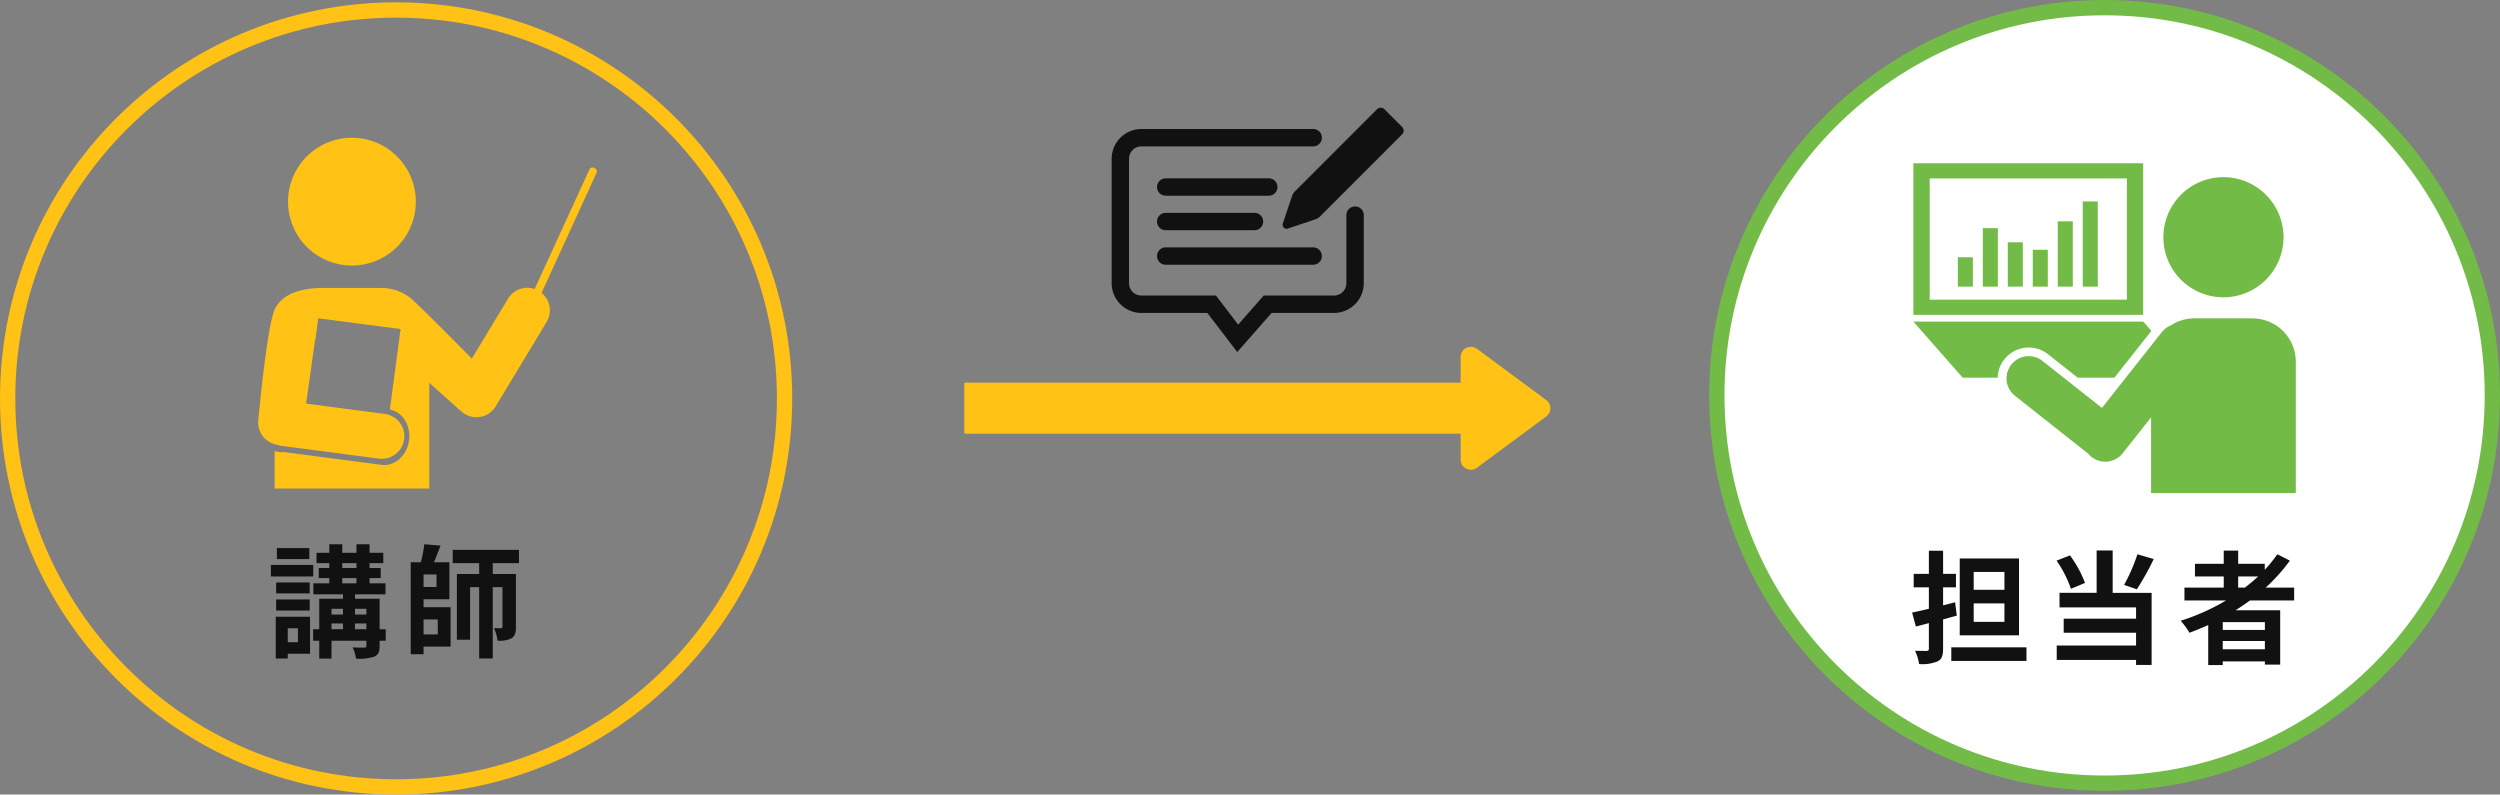 <svg xmlns="http://www.w3.org/2000/svg" xmlns:xlink="http://www.w3.org/1999/xlink" width="490" height="155.735" viewBox="0 0 490 155.735">
  <rect x="0" y="0" width="490" height="155.735" fill="#808080" stroke="none"/>
  <defs>
    <clipPath id="clip-path">
      <rect id="長方形_5431" data-name="長方形 5431" width="66.399" height="68.75" fill="#ffc215"/>
    </clipPath>
    <clipPath id="clip-path-2">
      <rect id="長方形_5440" data-name="長方形 5440" width="74.957" height="64.641" fill="#72bb46"/>
    </clipPath>
    <clipPath id="clip-path-3">
      <rect id="長方形_5449" data-name="長方形 5449" width="57.235" height="47.889" fill="#111"/>
    </clipPath>
  </defs>
  <g id="グループ_6375" data-name="グループ 6375" transform="translate(-360 -3616)">
    <path id="パス_16276" data-name="パス 16276" d="M60.628,8.416h-6.36v2.16h6.36Zm.768,3.312h-8.3v2.256h8.3Zm-.7,3.432H54.124V17.3H60.7Zm-6.576,5.5H60.7V18.5H54.124Zm4.272,3.48v2.736H56.4V24.136Zm2.376-2.256h-6.72v8.184H56.4v-.936h4.368Zm8.808,2.448V23.2h2.232v1.128ZM64.972,23.2h2.256v1.128H64.972Zm2.256-2.88v1.128H64.972V20.32Zm4.584,0v1.128H69.58V20.32ZM67.084,14.3h2.784v1.032H67.084Zm0-2.928h2.784v.96H67.084Zm8.52,12.96H74.4V18.352H69.58v-.864h5.976v-2.16h-3.12V14.3H74.62V12.328H72.436v-.96h2.688V9.352H72.436V7.672H69.868v1.68H67.084V7.672H64.54v1.68h-2.5v2.016h2.5v.96H62.476V14.3H64.54v1.032H61.42v2.16h5.808v.864H62.572v5.976h-1.2v2.256h1.2v3.5h2.4v-3.5h6.84v.96c0,.288-.1.36-.408.384-.288,0-1.344,0-2.28-.048a8.036,8.036,0,0,1,.648,2.208,9.524,9.524,0,0,0,3.576-.384c.816-.36,1.056-.936,1.056-2.136v-.984h1.2Zm10.2-1.92v2.928H83.02V22.408Zm-.24-6.36H83.02V13.6h2.544Zm-2.544,2.4h5.064V11.2H85.06c.408-.96.864-2.136,1.272-3.264l-3.168-.264a25.879,25.879,0,0,1-.672,3.528H80.5V29.224h2.52V27.736h5.3V20.008h-5.3Zm18.7-7.08V8.776H88.732v2.592h5.184V13.5H89.548V26.392H92.14V16.072h1.776V30.064H96.58V16.072h1.9v7.752c0,.24-.072.312-.288.312-.192,0-.792,0-1.392-.024a7.211,7.211,0,0,1,.72,2.448,4.98,4.98,0,0,0,2.736-.456c.7-.432.864-1.128.864-2.232V13.5H96.58V11.368Z" transform="translate(360 3715)" fill="#111"/>
    <g id="パス_16275" data-name="パス 16275" transform="translate(360 3616.461)" fill="none">
      <path d="M77.637,0A77.637,77.637,0,1,1,0,77.637,77.637,77.637,0,0,1,77.637,0Z" stroke="none"/>
      <path d="M 77.637 3 C 67.56 3 57.785 4.973 48.586 8.864 C 44.164 10.734 39.899 13.049 35.909 15.745 C 31.956 18.415 28.239 21.482 24.861 24.861 C 21.482 28.239 18.415 31.956 15.745 35.909 C 13.049 39.899 10.734 44.164 8.864 48.586 C 4.973 57.785 3 67.56 3 77.637 C 3 87.714 4.973 97.488 8.864 106.688 C 10.734 111.11 13.049 115.375 15.745 119.365 C 18.415 123.318 21.482 127.035 24.861 130.413 C 28.239 133.791 31.956 136.858 35.909 139.529 C 39.899 142.224 44.164 144.539 48.586 146.41 C 57.785 150.301 67.56 152.274 77.637 152.274 C 87.714 152.274 97.488 150.301 106.688 146.41 C 111.11 144.539 115.375 142.224 119.365 139.529 C 123.318 136.858 127.035 133.791 130.413 130.413 C 133.791 127.035 136.858 123.318 139.529 119.365 C 142.224 115.375 144.539 111.11 146.41 106.688 C 150.301 97.488 152.274 87.714 152.274 77.637 C 152.274 67.56 150.301 57.785 146.41 48.586 C 144.539 44.164 142.224 39.899 139.529 35.909 C 136.858 31.956 133.791 28.239 130.413 24.861 C 127.035 21.482 123.318 18.415 119.365 15.745 C 115.375 13.049 111.11 10.734 106.688 8.864 C 97.488 4.973 87.714 3 77.637 3 M 77.637 0 C 120.514 0 155.274 34.759 155.274 77.637 C 155.274 120.514 120.514 155.274 77.637 155.274 C 34.759 155.274 0 120.514 0 77.637 C 0 34.759 34.759 0 77.637 0 Z" stroke="none" fill="#ffc215"/>
    </g>
    <g id="グループ_6228" data-name="グループ 6228" transform="translate(410.596 3643)">
      <g id="グループ_6227" data-name="グループ 6227" clip-path="url(#clip-path)">
        <path id="パス_16155" data-name="パス 16155" d="M54.1,12.523A12.523,12.523,0,1,1,41.582,0,12.523,12.523,0,0,1,54.1,12.523" transform="translate(-23.196 0)" fill="#ffc215"/>
        <path id="パス_16156" data-name="パス 16156" d="M263.071,56.033l.211.1a.657.657,0,0,0,.871-.324l11.876-25.921a.657.657,0,0,0-.323-.871l-.211-.1a.657.657,0,0,0-.871.323L262.747,55.163a.657.657,0,0,0,.324.871" transform="translate(-209.689 -23.036)" fill="#ffc215"/>
        <path id="パス_16157" data-name="パス 16157" d="M55.042,146.384a4.416,4.416,0,0,0-6.063,1.5L41.888,159.63s-10.551-10.706-12.122-11.95a9.427,9.427,0,0,0-5.7-1.9H12.7c-1.677,0-8.26.12-9.724,4.94S.044,171.537.044,171.537a4.416,4.416,0,0,0,3.522,4.949,4.428,4.428,0,0,0,.955.236l19.145,2.508a4.416,4.416,0,1,0,1.147-8.758L9.4,168.453,11.181,155.8l.059,0,.541-4.07,16.136,2.105-2.1,15.79c2.472.455,4.144,3.094,3.762,6.011-.393,3-2.809,5.156-5.4,4.817l-19-2.489a5.382,5.382,0,0,1-1.95-.21v7.345H33.54V164.378l5.653,5.047a4.421,4.421,0,0,0,.507.429,4.4,4.4,0,0,0,6.862-.876l9.979-16.531a4.416,4.416,0,0,0-1.5-6.063" transform="translate(0 -116.343)" fill="#ffc215"/>
      </g>
    </g>
    <g id="パス_16278" data-name="パス 16278" transform="translate(695 3616)" fill="#fff">
      <path d="M 77.5 153.5 C 67.239 153.5 57.287 151.491 47.918 147.528 C 43.415 145.624 39.072 143.266 35.009 140.521 C 30.984 137.802 27.199 134.68 23.76 131.24 C 20.32 127.801 17.198 124.016 14.479 119.991 C 11.734 115.928 9.376 111.585 7.472 107.082 C 3.509 97.713 1.5 87.761 1.5 77.5 C 1.5 67.239 3.509 57.287 7.472 47.918 C 9.376 43.415 11.734 39.072 14.479 35.009 C 17.198 30.984 20.32 27.199 23.76 23.76 C 27.199 20.32 30.984 17.198 35.009 14.479 C 39.072 11.734 43.415 9.376 47.918 7.472 C 57.287 3.509 67.239 1.5 77.5 1.5 C 87.761 1.5 97.713 3.509 107.082 7.472 C 111.585 9.376 115.928 11.734 119.991 14.479 C 124.016 17.198 127.801 20.32 131.24 23.76 C 134.68 27.199 137.802 30.984 140.521 35.009 C 143.266 39.072 145.624 43.415 147.528 47.918 C 151.491 57.287 153.5 67.239 153.5 77.5 C 153.5 87.761 151.491 97.713 147.528 107.082 C 145.624 111.585 143.266 115.928 140.521 119.991 C 137.802 124.016 134.68 127.801 131.24 131.24 C 127.801 134.68 124.016 137.802 119.991 140.521 C 115.928 143.266 111.585 145.624 107.082 147.528 C 97.713 151.491 87.761 153.5 77.5 153.5 Z" stroke="none"/>
      <path d="M 77.5 3 C 67.441 3 57.685 4.969 48.502 8.853 C 44.088 10.72 39.831 13.031 35.848 15.722 C 31.903 18.387 28.193 21.449 24.821 24.821 C 21.449 28.193 18.387 31.903 15.722 35.848 C 13.031 39.831 10.72 44.088 8.853 48.502 C 4.969 57.685 3 67.441 3 77.5 C 3 87.559 4.969 97.315 8.853 106.498 C 10.72 110.912 13.031 115.169 15.722 119.152 C 18.387 123.097 21.449 126.807 24.821 130.179 C 28.193 133.551 31.903 136.613 35.848 139.278 C 39.831 141.969 44.088 144.28 48.502 146.147 C 57.685 150.031 67.441 152 77.5 152 C 87.559 152 97.315 150.031 106.498 146.147 C 110.912 144.28 115.169 141.969 119.152 139.278 C 123.097 136.613 126.807 133.551 130.179 130.179 C 133.551 126.807 136.613 123.097 139.278 119.152 C 141.969 115.169 144.28 110.912 146.147 106.498 C 150.031 97.315 152 87.559 152 77.5 C 152 67.441 150.031 57.685 146.147 48.502 C 144.28 44.088 141.969 39.831 139.278 35.848 C 136.613 31.903 133.551 28.193 130.179 24.821 C 126.807 21.449 123.097 18.387 119.152 15.722 C 115.169 13.031 110.912 10.72 106.498 8.853 C 97.315 4.969 87.559 3 77.5 3 M 77.5 0 C 120.302 0 155 34.698 155 77.5 C 155 120.302 120.302 155 77.5 155 C 34.698 155 0 120.302 0 77.5 C 0 34.698 34.698 0 77.5 0 Z" stroke="none" fill="#72bb46"/>
    </g>
    <g id="グループ_6235" data-name="グループ 6235" transform="translate(735.021 3648)">
      <path id="パス_16173" data-name="パス 16173" d="M3.2,2.975h38.65V26.732H3.2ZM0,29.708H45.043V0H0Z" transform="translate(0 0.001)" fill="#72bb46"/>
      <g id="グループ_6234" data-name="グループ 6234" transform="translate(0 0)">
        <g id="グループ_6233" data-name="グループ 6233" clip-path="url(#clip-path-2)">
          <path id="パス_16174" data-name="パス 16174" d="M281.855,26.137a11.775,11.775,0,1,1-11.774-11.775,11.775,11.775,0,0,1,11.774,11.775" transform="translate(-209.306 -11.638)" fill="#72bb46"/>
          <path id="パス_16175" data-name="パス 16175" d="M144.451,160.244H133.091a8.459,8.459,0,0,0-4.647,1.383,4.329,4.329,0,0,0-1.762,1.326l-11.728,14.842-11.647-9.2a4.352,4.352,0,1,0-5.4,6.829l14.352,11.341a4.35,4.35,0,0,0,6.764-.08l5.563-7.04v14.846h28.365v-25.74a8.5,8.5,0,0,0-8.5-8.5" transform="translate(-77.996 -129.846)" fill="#72bb46"/>
          <path id="パス_16176" data-name="パス 16176" d="M46.649,165.412l-1.606-1.825H0l9.675,10.995h6.842a6.1,6.1,0,0,1,9.875-4.6l5.82,4.6H39.4Z" transform="translate(0 -132.555)" fill="#72bb46"/>
          <rect id="長方形_5434" data-name="長方形 5434" width="2.946" height="5.754" transform="translate(8.714 18.425)" fill="#72bb46"/>
          <rect id="長方形_5435" data-name="長方形 5435" width="2.946" height="11.46" transform="translate(13.61 12.72)" fill="#72bb46"/>
          <rect id="長方形_5436" data-name="長方形 5436" width="2.946" height="8.69" transform="translate(18.506 15.489)" fill="#72bb46"/>
          <rect id="長方形_5437" data-name="長方形 5437" width="2.946" height="7.224" transform="translate(23.402 16.956)" fill="#72bb46"/>
          <rect id="長方形_5438" data-name="長方形 5438" width="2.946" height="12.802" transform="translate(28.298 11.378)" fill="#72bb46"/>
          <rect id="長方形_5439" data-name="長方形 5439" width="2.946" height="16.698" transform="translate(33.194 7.482)" fill="#72bb46"/>
        </g>
      </g>
    </g>
    <g id="グループ_6248" data-name="グループ 6248" transform="translate(-58 10.004)">
      <path id="多角形_40" data-name="多角形 40" d="M12.412,2.173a2,2,0,0,1,3.215,0L25.68,15.757a2,2,0,0,1-1.608,3.19H3.968a2,2,0,0,1-1.608-3.19Z" transform="translate(723.235 3671.996) rotate(90)" fill="#ffc215"/>
      <rect id="長方形_5443" data-name="長方形 5443" width="100" height="10" transform="translate(607 3680.997)" fill="#ffc215"/>
    </g>
    <path id="パス_16277" data-name="パス 16277" d="M30.368,15.352H24.344v-3.5h6.024Zm0,6.288H24.344V18.016h6.024ZM33.224,9.208H21.608V24.28H33.224ZM20.7,17.8l-2.352.6V14.872h2.52v-2.64h-2.52V7.7H15.56v4.536H12.584v2.64H15.56v4.2c-1.2.288-2.352.552-3.288.744l.744,2.736,2.544-.672v4.992c0,.336-.12.456-.456.456-.312,0-1.32,0-2.256-.024A9.483,9.483,0,0,1,13.64,29.9a7.729,7.729,0,0,0,3.648-.528c.792-.408,1.056-1.1,1.056-2.5V21.16c.912-.24,1.8-.5,2.688-.744Zm-.744,8.832V29.3H34.688V26.632Zm36.48-18.24a34.379,34.379,0,0,1-2.616,6l2.5.864a54.083,54.083,0,0,0,3.312-5.928ZM46.16,14.008a22.029,22.029,0,0,0-2.952-5.4L40.592,9.64A22.637,22.637,0,0,1,43.4,15.16Zm5.424-6.36H48.44v8.3H41.168v2.856h15v2.208H41.984v2.76H56.168v2.5H40.616V29.1H56.168v.984h3.048V15.952H51.584Zm24.6,5.088H80.1A32.774,32.774,0,0,1,77.5,14.92h-1.32Zm5.232,10.488H73.16V21.688h8.256ZM73.16,27.016V25.384h8.256v1.632ZM87.152,17.44V14.92H81.584a35.1,35.1,0,0,0,4.728-5.28L83.864,8.392a29.226,29.226,0,0,1-2.472,3.048V10.264H76.184V7.672H73.352v2.592h-5.64v2.472h5.64V14.92h-7.7v2.52h8.16a42.523,42.523,0,0,1-8.9,3.984,15.531,15.531,0,0,1,1.728,2.352c1.224-.456,2.472-.984,3.672-1.512v7.848H73.16v-.72h8.256v.624h3V19.36H75.68c.984-.624,1.9-1.248,2.832-1.92Z" transform="translate(722.5 3716.246)" fill="#111"/>
    <g id="グループ_6259" data-name="グループ 6259" transform="translate(577.883 3637.111)">
      <g id="グループ_6258" data-name="グループ 6258" transform="translate(0 0)" clip-path="url(#clip-path-3)">
        <path id="パス_16180" data-name="パス 16180" d="M24.618,51.065,18.755,43.4H5.833A5.839,5.839,0,0,1,0,37.565V13.183A5.839,5.839,0,0,1,5.833,7.35H39.5a1.7,1.7,0,1,1,0,3.407H5.833a2.428,2.428,0,0,0-2.425,2.425V37.565A2.428,2.428,0,0,0,5.833,39.99H20.439l4.361,5.7,5.006-5.7H43.585a2.428,2.428,0,0,0,2.425-2.425V24.23a1.7,1.7,0,1,1,3.407,0V37.565A5.839,5.839,0,0,1,43.585,43.4H31.349Z" transform="translate(0 -3.176)" fill="#111"/>
        <path id="パス_16181" data-name="パス 16181" d="M37.566,27.779h-20.2a1.7,1.7,0,0,1,0-3.407h20.2a1.7,1.7,0,0,1,0,3.407" transform="translate(-6.767 -10.532)" fill="#111"/>
        <path id="パス_16182" data-name="パス 16182" d="M34.762,39.694h-17.4a1.7,1.7,0,0,1,0-3.407h17.4a1.7,1.7,0,1,1,0,3.407" transform="translate(-6.767 -15.68)" fill="#111"/>
        <path id="パス_16183" data-name="パス 16183" d="M46.264,51.609h-28.9a1.7,1.7,0,0,1,0-3.407h28.9a1.7,1.7,0,0,1,0,3.407" transform="translate(-6.767 -20.829)" fill="#111"/>
        <path id="パス_16184" data-name="パス 16184" d="M78.968.3,82.437,3.77a1.027,1.027,0,0,1,0,1.452L66.361,21.3a2.417,2.417,0,0,1-.942.583l-5.361,1.8a.788.788,0,0,1-1-1l1.8-5.362a2.421,2.421,0,0,1,.583-.942L77.516.3a1.027,1.027,0,0,1,1.452,0" transform="translate(-25.503 0)" fill="#111"/>
      </g>
    </g>
  </g>
</svg>
